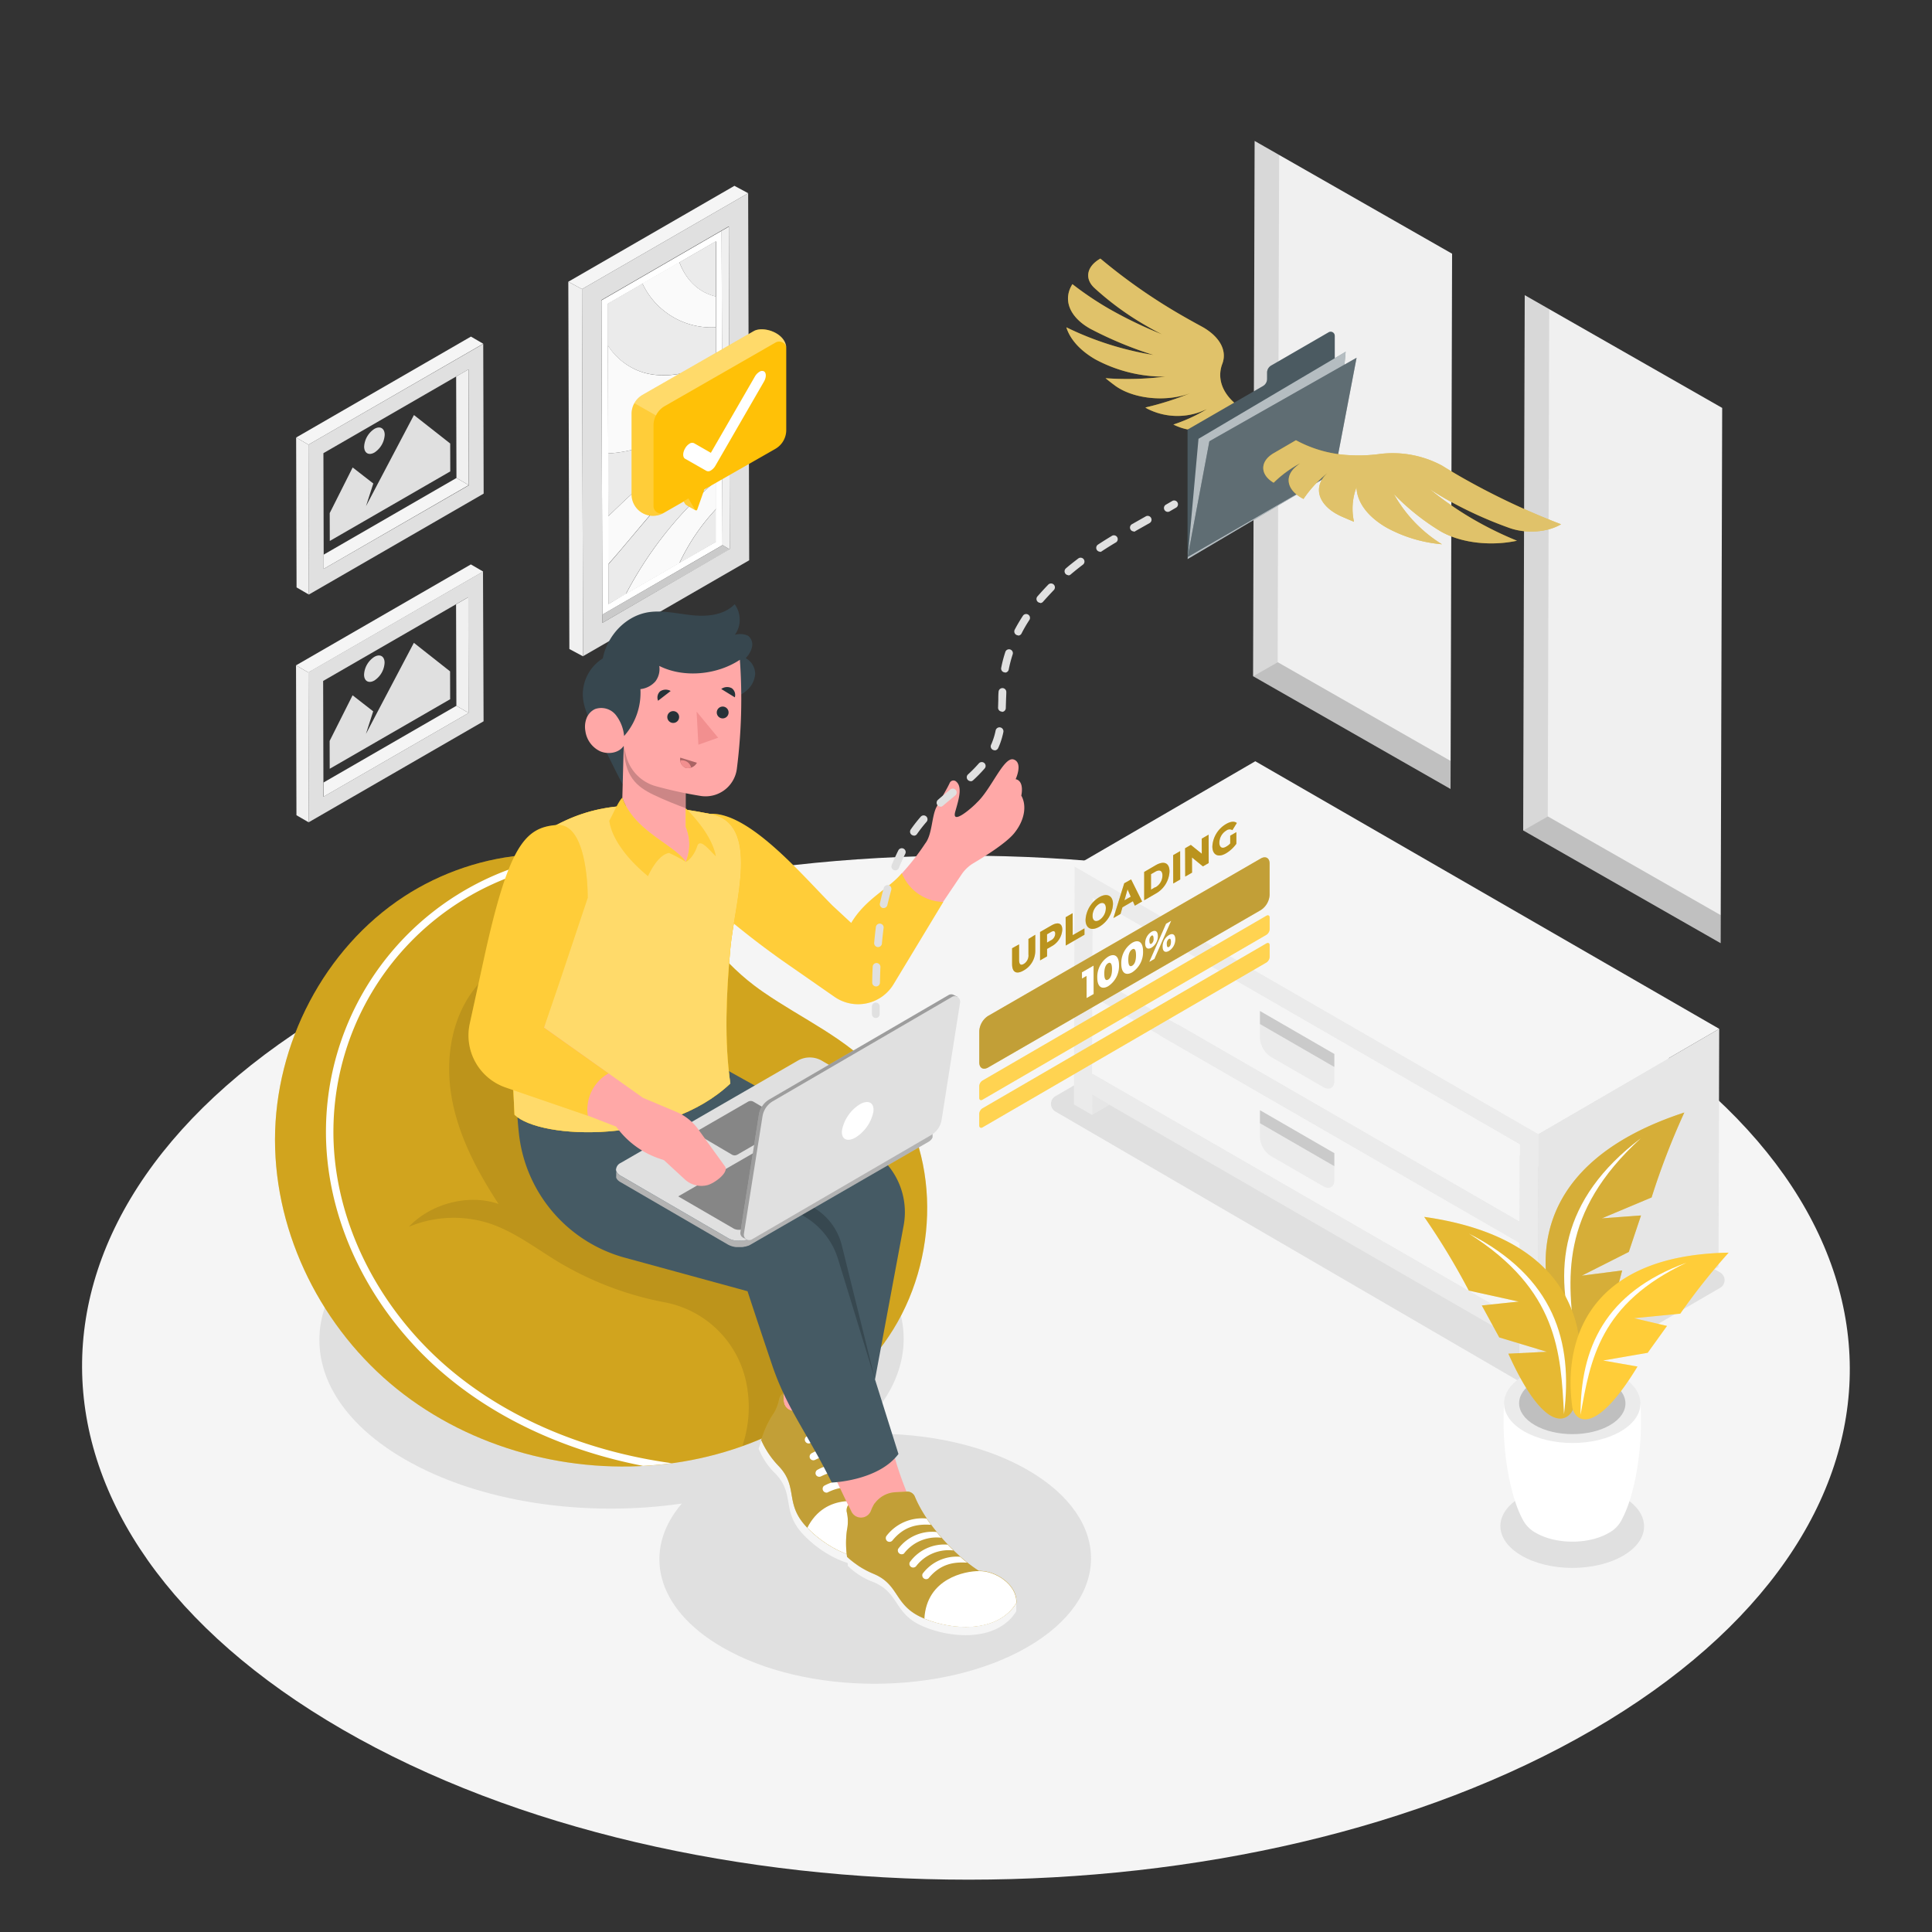<svg xmlns="http://www.w3.org/2000/svg" viewBox="0 0 500 500"><rect x="0" y="0" width="500" height="500" fill="#333333" stroke="none"/><g id="freepik--Floor--inject-6"><path d="M411.22,260.26c-89.62-51.75-234.46-51.75-323.5,0s-88.57,135.64,1,187.39,234.47,51.74,323.51,0S500.85,312,411.22,260.26Z" style="fill:#f5f5f5"></path></g><g id="freepik--Shadows--inject-6"><path d="M105,315.68c29.62-17.1,77.49-17.1,106.91,0,26,15.11,28.89,38.51,8.79,55.55,16.22-1,33,2.09,45.42,9.29,21.75,12.64,21.63,33.13-.25,45.76s-57.26,12.64-79,0c-17.3-10-20.75-25.07-10.42-37.16-24.93,3.61-52.37-.23-71.79-11.51C75.19,360.51,75.34,332.79,105,315.68Z" style="fill:#e0e0e0"></path><path d="M396.05,359.18l-122.88-71.5a2.29,2.29,0,0,1,0-4l45.68-26.55a2.3,2.3,0,0,1,2.3,0l124,72.17a2.29,2.29,0,0,1,0,4l-44.53,25.88A4.58,4.58,0,0,1,396.05,359.18Z" style="fill:#e0e0e0"></path><path d="M420,387.38c-7.29-4.2-19.06-4.2-26.3,0s-7.2,11,.09,15.23,19.06,4.21,26.29,0S427.29,391.59,420,387.38Z" style="fill:#e0e0e0"></path></g><g id="freepik--Pictures--inject-6"><polygon points="118.05 97.43 83.68 117.28 83.75 143.55 118.13 123.7 118.05 97.43" style="fill:none"></polygon><polygon points="118.05 97.43 118.13 123.7 121.31 125.55 121.23 95.6 118.05 97.43" style="fill:#f0f0f0"></polygon><polygon points="83.75 143.55 83.77 147.23 121.31 125.55 118.13 123.7 83.75 143.55" style="fill:#f5f5f5"></polygon><path d="M125.06,89,79.82,115.08l.11,38.79,45.24-26.12ZM83.77,147.23l0-3.68-.07-26.27,34.37-19.85,3.18-1.83.08,30Z" style="fill:#e0e0e0"></path><polygon points="125.06 88.96 121.88 87.11 76.64 113.23 79.82 115.08 125.06 88.96" style="fill:#f5f5f5"></polygon><polygon points="76.64 113.23 76.75 152.02 79.93 153.87 79.82 115.08 76.64 113.23" style="fill:#f0f0f0"></polygon><polygon points="118.03 156.39 83.66 176.24 83.73 202.51 118.11 182.66 118.03 156.39" style="fill:none"></polygon><polygon points="118.03 156.39 118.11 182.66 121.29 184.51 121.2 154.56 118.03 156.39" style="fill:#f0f0f0"></polygon><polygon points="83.73 202.51 83.74 206.19 121.29 184.51 118.11 182.66 83.73 202.51" style="fill:#f5f5f5"></polygon><path d="M125,147.92,79.8,174l.11,38.79,45.24-26.12Zm-41.3,58.27v-3.68l-.07-26.28L118,156.39l3.17-1.83.09,29.95Z" style="fill:#e0e0e0"></path><polygon points="125.04 147.92 121.86 146.07 76.61 172.19 79.8 174.04 125.04 147.92" style="fill:#f5f5f5"></polygon><polygon points="76.61 172.19 76.72 210.98 79.91 212.83 79.8 174.04 76.61 172.19" style="fill:#f0f0f0"></polygon><path d="M171.16,113.63h0c.41-.19.82-.4,1.23-.6h0C172,113.24,171.57,113.44,171.16,113.63Z" style="fill:none"></path><path d="M170.72,113.85h0l.46-.22h0Z" style="fill:none"></path><polygon points="185.19 62.44 175.79 67.87 166.23 73.39 175.79 67.87 185.19 62.44" style="fill:none"></polygon><polygon points="185.27 93.43 185.25 84.71 185.23 76.74 185.25 84.71 185.27 93.43" style="fill:none"></polygon><path d="M172.4,113l.26-.13-.26.13Z" style="fill:none"></path><polygon points="185.38 131.66 185.36 124.37 185.34 117.99 185.36 124.37 185.38 131.66" style="fill:none"></polygon><path d="M167.07,115.35c1.2-.43,2.42-.94,3.64-1.5h0C169.49,114.41,168.27,114.92,167.07,115.35Z" style="fill:none"></path><polygon points="157.27 89.36 157.35 117.37 157.4 133.6 157.35 117.37 157.27 89.36" style="fill:none"></polygon><path d="M185.36,124.37l0-6.38-.29.16-.53.32c-4.71,2.84-9.44,7.32-13.85,12.15-.73.8-1.45,1.61-2.16,2.42-3.71,4.26-7.34,8.76-11.08,13l0,10.31,4.5-2.59A98.94,98.94,0,0,1,185.36,124.37Z" style="fill:#ebebeb"></path><path d="M185.41,140.19l0-8.53a53.79,53.79,0,0,0-9.56,14.06Z" style="fill:#ebebeb"></path><path d="M175.82,145.72a53.79,53.79,0,0,1,9.56-14.06l0-7.29A98.94,98.94,0,0,0,162,153.73l13.86-8Z" style="fill:#fafafa"></path><path d="M170.72,113.85h0" style="fill:none;stroke:gray;stroke-linecap:round;stroke-linejoin:round;stroke-width:0px"></path><path d="M171.16,113.63h0" style="fill:none;stroke:gray;stroke-linecap:round;stroke-linejoin:round;stroke-width:0px"></path><path d="M166.42,115.58l.65-.23c1.2-.43,2.42-.94,3.65-1.5l.44-.22c.41-.19.83-.39,1.24-.6.71-.37,1.42-.74,2.14-1.15-.72.41-1.43.78-2.14,1.15l.26-.13c.62-.32,1.25-.66,1.88-1l.4-.23.33-.19a68.65,68.65,0,0,0,9.62-6.89l.42-.36,0-10.78c-6.84,3.5-13.57,4.59-19,2.9a16.7,16.7,0,0,1-9-7l.08,28A33.33,33.33,0,0,0,166.42,115.58Z" style="fill:#fafafa"></path><path d="M170.67,130.62c4.41-4.83,9.14-9.31,13.85-12.15l.53-.32.29-.16v-6.18A133.92,133.92,0,0,0,160.13,131c-.91.87-1.82,1.76-2.73,2.61l0,12.41c3.74-4.21,7.37-8.71,11.08-13C169.22,132.23,169.94,131.42,170.67,130.62Z" style="fill:#fafafa"></path><path d="M185.33,111.81l0-7.6-.42.36a68.65,68.65,0,0,1-9.62,6.89l-.33.19-.4.23c-.63.36-1.26.7-1.88,1l-.26.13a1.4,1.4,0,0,0-.17.09h0a1.4,1.4,0,0,1,.17-.09c-.41.2-.82.41-1.23.6l-.46.22c-1.22.56-2.44,1.07-3.64,1.5l.68-.25-.68.25-.65.23a33.33,33.33,0,0,1-9.07,1.79l.05,16.23c.91-.85,1.82-1.74,2.73-2.61A133.92,133.92,0,0,1,185.33,111.81Z" style="fill:#ebebeb"></path><path d="M185.25,84.71l0-8c-4.32-1-7.68-4.16-9.44-8.87l-9.56,5.52A19.74,19.74,0,0,0,185.25,84.71Z" style="fill:#fafafa"></path><path d="M166.27,96.33c5.43,1.69,12.16.6,19-2.9l0-8.72a19.74,19.74,0,0,1-19-11.32l-9,5.19,0,10.77A16.7,16.7,0,0,0,166.27,96.33Z" style="fill:#ebebeb"></path><path d="M186.76,59.73l-31.1,18,.23,81.35,31.1-18Zm-29.3,96.59,0-10.31,0-12.41-.05-16.23-.08-28,0-10.77,9-5.19,9.56-5.52,9.4-5.43,0,14.3,0,8,0,8.72,0,10.78,0,7.6V118l0,6.38,0,7.29,0,8.53-9.59,5.53h0l-13.86,8Z" style="fill:#fff"></path><path d="M172.21,113.13h0" style="fill:none;stroke:gray;stroke-linecap:round;stroke-linejoin:round;stroke-width:0px"></path><path d="M172.23,113.12a1.4,1.4,0,0,1,.17-.09" style="fill:none;stroke:gray;stroke-linecap:round;stroke-linejoin:round;stroke-width:0px"></path><path d="M174.54,111.88c-.72.41-1.43.78-2.14,1.15" style="fill:none;stroke:gray;stroke-linecap:round;stroke-linejoin:round;stroke-width:0px"></path><line x1="172.4" y1="113.03" x2="172.4" y2="113.03" style="fill:none;stroke:gray;stroke-linecap:round;stroke-linejoin:round;stroke-width:0px"></line><path d="M167.07,115.35l.68-.25" style="fill:none;stroke:gray;stroke-linecap:round;stroke-linejoin:round;stroke-width:0px"></path><path d="M185.23,76.74l0-14.3-9.4,5.43C177.55,72.58,180.91,75.73,185.23,76.74Z" style="fill:#ebebeb"></path><polygon points="186.99 141.08 155.89 159.04 155.89 161.2 188.85 142.17 186.99 141.08" style="fill:#cacaca"></polygon><polygon points="186.75 59.73 186.99 141.08 188.85 142.17 188.62 58.66 186.75 59.73" style="fill:#f0f0f0"></polygon><path d="M193.62,50l-43,24.82.27,95,43-24.82ZM155.89,161.2V159l-.23-81.35,31.1-18,1.86-1.07.23,83.51Z" style="fill:#e0e0e0"></path><polygon points="193.62 50 190.07 48.09 147.08 72.91 150.62 74.82 193.62 50" style="fill:#f5f5f5"></polygon><polygon points="147.08 72.91 147.35 167.96 150.89 169.86 150.62 74.82 147.08 72.91" style="fill:#f0f0f0"></polygon><polygon points="107.13 107.41 116.51 114.78 116.53 122 85.35 140 85.33 132.79 91.27 120.98 96.61 125.13 94.72 130.99 97.46 125.78 107.13 107.41" style="fill:#e0e0e0"></polygon><path d="M96.89,111c1.47-.85,2.66-.17,2.67,1.52a5.86,5.86,0,0,1-2.65,4.59c-1.47.84-2.66.16-2.67-1.52A5.85,5.85,0,0,1,96.89,111Z" style="fill:#e0e0e0"></path><polygon points="107.11 166.36 116.48 173.75 116.5 180.96 85.33 198.96 85.31 191.75 91.25 179.94 96.58 184.09 94.7 189.95 97.43 184.74 107.11 166.36" style="fill:#e0e0e0"></polygon><path d="M96.87,170c1.47-.85,2.66-.17,2.66,1.52a5.85,5.85,0,0,1-2.64,4.59c-1.47.84-2.67.16-2.67-1.52A5.82,5.82,0,0,1,96.87,170Z" style="fill:#e0e0e0"></path></g><g id="freepik--Furniture--inject-6"><polygon points="287.13 285.93 282.6 288.57 282.61 283.32 287.13 285.93" style="fill:#e6e6e6"></polygon><polygon points="282.72 257.95 282.72 257.89 282.72 257.89 282.72 257.89 282.72 257.95" style="fill:#787878"></polygon><rect x="337.99" y="225.97" height="127.6" style="fill:#cfcfcf"></rect><polygon points="282.79 232.44 393.32 296.19 393.32 296.19 282.79 232.44" style="fill:#cfcfcf"></polygon><path d="M287.13,285.93l106.09,61.2v5.24l4.72,2.73.17-61.63-120-69.25-.18,61.62,4.73,2.73v-5.25Zm106.14,30.25L282.74,252.42l.05-20,110.53,63.75h0Zm-.08,25.45L282.66,277.88l.06-19.93v-.06h0l110.53,63.76h0Z" style="fill:#ebebeb"></path><polygon points="282.67 277.88 282.72 257.95 282.72 257.89 393.25 321.65 393.25 321.65 393.19 341.63 282.67 277.88" style="fill:#f5f5f5"></polygon><polygon points="282.74 252.42 282.79 232.44 393.32 296.19 393.32 296.19 393.27 316.18 282.74 252.42" style="fill:#f5f5f5"></polygon><polygon points="398.1 293.47 444.93 266.26 444.75 327.89 397.93 355.1 398.1 293.47" style="fill:#e6e6e6"></polygon><polygon points="398.1 293.47 278.05 224.22 324.87 197.01 444.93 266.26 398.1 293.47" style="fill:#f5f5f5"></polygon><path d="M345.33,276.14v3.59c0,1.8-1.28,2.53-2.85,1.62l-13.59-7.84a6.23,6.23,0,0,1-2.82-4.9V265Z" style="fill:#ebebeb"></path><polygon points="345.33 272.77 345.32 276.14 326.07 265.02 326.08 261.65 345.33 272.77" style="fill:#e0e0e0"></polygon><g style="opacity:0.1"><polygon points="345.33 272.77 345.32 276.14 326.07 265.02 326.08 261.65 345.33 272.77"></polygon></g><path d="M345.33,301.81v3.58c0,1.81-1.28,2.53-2.85,1.63l-13.59-7.84a6.24,6.24,0,0,1-2.82-4.9v-3.59Z" style="fill:#ebebeb"></path><polygon points="345.33 298.44 345.32 301.81 326.07 290.69 326.08 287.32 345.33 298.44" style="fill:#e0e0e0"></polygon><g style="opacity:0.1"><polygon points="345.33 298.44 345.32 301.81 326.07 290.69 326.08 287.32 345.33 298.44"></polygon></g></g><g id="freepik--Plant--inject-6"><path d="M424.54,363.18l-17.64.52-17.63-.52c-.76,11.91,1.56,24.05,4.77,30h0a8.09,8.09,0,0,0,3.49,3.55c5.21,3,13.62,3,18.79,0a7.87,7.87,0,0,0,3.49-3.64C423,387.11,425.3,375,424.54,363.18Z" style="fill:#fff"></path><path d="M419.33,356c6.92,4,6.95,10.46.09,14.45s-18,4-24.95,0S387.53,360,394.39,356,412.42,352,419.33,356Z" style="fill:#ebebeb"></path><path d="M416.6,357.55c5.39,3.11,5.42,8.16.07,11.27s-14.07,3.11-19.46,0-5.42-8.16-.07-11.27S411.21,354.43,416.6,357.55Z" style="fill:#e0e0e0"></path><g style="opacity:0.15"><path d="M416.6,357.55c5.39,3.11,5.42,8.16.07,11.27s-14.07,3.11-19.46,0-5.42-8.16-.07-11.27S411.21,354.43,416.6,357.55Z"></path></g><path d="M435.9,287.92c-39.74,13-40.1,39.61-31.14,58.54,2.26,3.83,9.1,5.89,15.05-17.66l-10.44,1.34L421.53,324l3.16-9.44-10.14.75,12.88-5.41A190.84,190.84,0,0,1,435.9,287.92Z" style="fill:#FFC107"></path><path d="M435.9,287.92c-39.74,13-40.1,39.61-31.14,58.54,2.26,3.83,9.1,5.89,15.05-17.66l-10.44,1.34L421.53,324l3.16-9.44-10.14.75,12.88-5.41A190.84,190.84,0,0,1,435.9,287.92Z" style="opacity:0.2"></path><path d="M435.9,287.92c-39.74,13-40.1,39.61-31.14,58.54,2.26,3.83,9.1,5.89,15.05-17.66l-10.44,1.34L421.53,324l3.16-9.44-10.14.75,12.88-5.41A190.84,190.84,0,0,1,435.9,287.92Z" style="fill:#fff;opacity:0.2"></path><path d="M424.66,294.57c-21,15.91-22.85,34.15-16.93,53.19C405.63,331,403.37,314,424.66,294.57Z" style="fill:#fff"></path><path d="M368.58,314.93c39.18,5.52,43.93,30.22,38.73,49.35-1.46,3.94-7.49,7-16.95-13.95l9.95-.49L388,346.12l-4.51-8.27,9.57-1L380.12,334A180.63,180.63,0,0,0,368.58,314.93Z" style="fill:#FFC107"></path><path d="M368.58,314.93c39.18,5.52,43.93,30.22,38.73,49.35-1.46,3.94-7.49,7-16.95-13.95l9.95-.49L388,346.12l-4.51-8.27,9.57-1L380.12,334A180.63,180.63,0,0,0,368.58,314.93Z" style="fill:#fff;opacity:0.2"></path><path d="M368.58,314.93c39.18,5.52,43.93,30.22,38.73,49.35-1.46,3.94-7.49,7-16.95-13.95l9.95-.49L388,346.12l-4.51-8.27,9.57-1L380.12,334A180.63,180.63,0,0,0,368.58,314.93Z" style="opacity:0.1"></path><path d="M380.16,319.26c22.16,11.33,26.95,28,24.6,46.72C403.93,350,403.22,333.85,380.16,319.26Z" style="fill:#fff"></path><path d="M447.37,324.19c-35.93.59-43,22.32-40.43,40.14.88,3.72,6,7.15,16.84-10.67l-8.91-1.56,11.55-2,5-6.95-8.52-2,11.95-1.17A164.7,164.7,0,0,1,447.37,324.19Z" style="fill:#FFC107"></path><path d="M436.45,326.79c-21.24,7.74-27.43,22.23-27.4,39.36C411.59,351.85,414,337.37,436.45,326.79Z" style="fill:#fff"></path><path d="M447.37,324.19c-35.93.59-43,22.32-40.43,40.14.88,3.72,6,7.15,16.84-10.67l-8.91-1.56,11.55-2,5-6.95-8.52-2,11.95-1.17A164.7,164.7,0,0,1,447.37,324.19Z" style="fill:#fff;opacity:0.2"></path></g><g id="freepik--Window--inject-6"><polygon points="331.04 40.1 324.7 36.48 324.3 175 324.32 175.01 375.4 204.18 375.42 196.93 375.8 65.66 331.04 40.1" style="fill:#f0f0f0"></polygon><polygon points="330.66 171.37 331.04 40.1 324.7 36.48 324.3 175 324.32 175.01 330.68 171.38 330.66 171.37" style="opacity:0.1"></polygon><polygon points="375.42 196.93 330.68 171.38 324.32 175.01 375.4 204.18 375.42 196.93" style="opacity:0.2"></polygon><polygon points="400.94 80.01 394.6 76.39 394.2 214.91 394.22 214.92 445.3 244.09 445.32 236.84 445.7 105.57 400.94 80.01" style="fill:#f0f0f0"></polygon><polygon points="400.56 211.28 400.94 80.01 394.6 76.39 394.2 214.91 394.22 214.92 400.58 211.29 400.56 211.28" style="opacity:0.1"></polygon><polygon points="445.32 236.84 400.58 211.29 394.22 214.92 445.3 244.09 445.32 236.84" style="opacity:0.2"></polygon></g><g id="freepik--Character--inject-6"><path d="M197.56,256.76c10.1,7,21.48,11.87,29.92,21.28,15.75,17.56,16.12,45.82,3.75,65.91s-35.39,32.17-58.83,34.93c-24.59,2.9-50.39-3.9-69.68-19.42S71.16,319.7,71.17,294.94,83.86,245.53,104.6,232c18.92-12.34,46.1-15.86,65.08-1.74,9.6,7.14,16,17.67,25.57,24.83C196,255.67,196.78,256.22,197.56,256.76Z" style="fill:#FFC107"></path><path d="M197.56,256.76c10.1,7,21.48,11.87,29.92,21.28,15.75,17.56,16.12,45.82,3.75,65.91s-35.39,32.17-58.83,34.93c-24.59,2.9-50.39-3.9-69.68-19.42S71.16,319.7,71.17,294.94,83.86,245.53,104.6,232c18.92-12.34,46.1-15.86,65.08-1.74,9.6,7.14,16,17.67,25.57,24.83C196,255.67,196.78,256.22,197.56,256.76Z" style="opacity:0.2"></path><path d="M197.56,256.76c10.1,7,21.48,11.87,29.92,21.28,15.75,17.56,16.12,45.82,3.75,65.91s-35.39,32.17-58.83,34.93c-24.59,2.9-50.39-3.9-69.68-19.42S71.16,319.7,71.17,294.94,83.86,245.53,104.6,232c18.92-12.34,46.1-15.86,65.08-1.74,9.6,7.14,16,17.67,25.57,24.83C196,255.67,196.78,256.22,197.56,256.76Z" style="fill:#fff;opacity:0.1"></path><path d="M84.37,291.55A72.27,72.27,0,0,1,146,221.39a52.81,52.81,0,0,1,7,1.17,70.45,70.45,0,0,0-66.7,69c-.46,23,10.81,46.53,30.14,62.83,15.15,12.77,35.28,21.24,57.4,24.28l-1.42.19q-3,.35-6,.51c-19.66-3.82-37.45-11.92-51.22-23.53C95.43,339.2,83.91,315.15,84.37,291.55Z" style="fill:#fff"></path><path d="M193.45,359.68c0-.17,0-.33-.07-.5A26.58,26.58,0,0,0,171.83,337a84.22,84.22,0,0,1-27.59-10.57c-6-3.65-11.73-8.12-18.5-10.1a30.17,30.17,0,0,0-19.93,1.16c5.68-6,15.43-8.6,23.22-5.9-5.39-8.25-10.14-17.14-12-26.82s-.54-20.31,5.3-28.25a28.43,28.43,0,0,1,43.88-2.35c5.78,6.33,9,15.23,12.83,22.91,2.73,5.52,5.55,11.16,10,15.37,6.78,6.34,16.53,8.63,23.57,14.7,8,6.88,11.41,17.88,11.45,28.42a83.91,83.91,0,0,1-3.09,21,80,80,0,0,1-28.84,17.63A31.18,31.18,0,0,0,193.45,359.68Z" style="opacity:0.1"></path><path d="M219.2,352c-1,4.1-1.23,11.5-1.23,11.5l-2.73-1a7,7,0,0,0-7.58,1.73l-.13.14a2.76,2.76,0,0,1-3.8.17h0a2.74,2.74,0,0,1-.93-2l-.37-11.61Z" style="fill:#ffa8a7"></path><path d="M208.67,395.13c5.66,6.05,16.08,11.35,23.65,6.18l-.85,1.93c-7.57,5.16-18-.13-23.65-6.18s-2-10.25-7.08-15.62a18.63,18.63,0,0,1-4.41-6.55c.23-.57.45-1.33.71-2.19a23.34,23.34,0,0,0,4.55,6.81C206.68,384.88,203,389.07,208.67,395.13Z" style="fill:#f5f5f5"></path><path d="M199.83,366.37a10.91,10.91,0,0,0,1.78-4.13,2.41,2.41,0,0,1,1.12-1.68l.07,1.95a2.74,2.74,0,0,0,.93,2,2.76,2.76,0,0,0,3.8-.17l.13-.14a7,7,0,0,1,7.58-1.73L218,363.5a2.12,2.12,0,0,1,1.38,2c-.18,7.93,3.53,18.48,7.42,24.27,4,1.66,7.45,7.11,5.69,11.1l-.18.4c-7.57,5.17-18-.13-23.65-6.18s-2-10.25-7.08-15.62A23.34,23.34,0,0,1,197,372.7,25.18,25.18,0,0,1,199.83,366.37Z" style="fill:#FFC107"></path><path d="M199.83,366.37a10.91,10.91,0,0,0,1.78-4.13,2.41,2.41,0,0,1,1.12-1.68l.07,1.95a2.74,2.74,0,0,0,.93,2,2.76,2.76,0,0,0,3.8-.17l.13-.14a7,7,0,0,1,7.58-1.73L218,363.5a2.12,2.12,0,0,1,1.38,2c-.18,7.93,3.53,18.48,7.42,24.27,4,1.66,7.45,7.11,5.69,11.1l-.18.4c-7.57,5.17-18-.13-23.65-6.18s-2-10.25-7.08-15.62A23.34,23.34,0,0,1,197,372.7,25.18,25.18,0,0,1,199.83,366.37Z" style="opacity:0.3"></path><path d="M199.83,366.37a10.91,10.91,0,0,0,1.78-4.13,2.41,2.41,0,0,1,1.12-1.68l.07,1.95a2.74,2.74,0,0,0,.93,2,2.76,2.76,0,0,0,3.8-.17l.13-.14a7,7,0,0,1,7.58-1.73L218,363.5a2.12,2.12,0,0,1,1.38,2c-.18,7.93,3.53,18.48,7.42,24.27,4,1.66,7.45,7.11,5.69,11.1l-.18.4c-7.57,5.17-18-.13-23.65-6.18s-2-10.25-7.08-15.62A23.34,23.34,0,0,1,197,372.7,25.18,25.18,0,0,1,199.83,366.37Z" style="fill:#fff;opacity:0.2"></path><path d="M210.91,377.83a1,1,0,0,1-1.29-.43,1,1,0,0,1,.4-1.28,11,11,0,0,1,10.87,0c.17.63.35,1.25.54,1.87C218.22,376.37,215,375.78,210.91,377.83Z" style="fill:#fff"></path><path d="M209.51,373.54a1,1,0,0,1-.89-1.72,11.64,11.64,0,0,1,11.32.09q.17,1,.39,1.95C217,372.12,213.7,371.42,209.51,373.54Z" style="fill:#fff"></path><path d="M212.44,382.1a1,1,0,0,1-1.29-.43,1,1,0,0,1,.4-1.28,11,11,0,0,1,10.64-.11q.36,1,.75,2C219.74,380.64,216.49,380.05,212.44,382.1Z" style="fill:#fff"></path><path d="M226.81,389.81c4,1.66,7.45,7.11,5.69,11.1l-.18.4c-7.46,5.09-17.67,0-23.39-5.92C213.7,386.05,223.66,388.38,226.81,389.81Z" style="fill:#fff"></path><path d="M214.11,386.27a1,1,0,0,1-.89-1.71,11,11,0,0,1,10.66-.1c.34.74.69,1.45,1,2.13C221.62,384.85,218.3,384.16,214.11,386.27Z" style="fill:#fff"></path><path d="M231.1,375.06c.71,4.17,3.51,11,3.51,11l-2.91.16a7.05,7.05,0,0,0-6.24,4.64l-.07.18a2.75,2.75,0,0,1-3.39,1.69h0a2.75,2.75,0,0,1-1.66-1.44l-5-10.47Z" style="fill:#ffa8a7"></path><path d="M238.88,418.79c7.62,3.25,19.29,3.89,24.13-3.89V417c-4.84,7.79-16.51,7.15-24.13,3.9s-6-8.58-12.79-11.44a18.62,18.62,0,0,1-6.67-4.21c0-.62-.13-1.39-.23-2.29a23.19,23.19,0,0,0,6.9,4.4C232.92,410.21,231.25,415.53,238.88,418.79Z" style="fill:#f5f5f5"></path><path d="M219.19,396a10.94,10.94,0,0,0,0-4.49,2.38,2.38,0,0,1,.34-2l.85,1.75a2.74,2.74,0,0,0,5-.25l.07-.18a7.05,7.05,0,0,1,6.24-4.64l3-.16a2.12,2.12,0,0,1,2.08,1.31c3,7.33,10.69,15.48,16.59,19.21,4.32-.1,9.68,3.5,9.68,7.86v.44c-4.84,7.78-16.51,7.14-24.13,3.89s-6-8.58-12.79-11.43a23.19,23.19,0,0,1-6.9-4.4A24.4,24.4,0,0,1,219.19,396Z" style="fill:#FFC107"></path><path d="M219.19,396a10.94,10.94,0,0,0,0-4.49,2.38,2.38,0,0,1,.34-2l.85,1.75a2.74,2.74,0,0,0,5-.25l.07-.18a7.05,7.05,0,0,1,6.24-4.64l3-.16a2.12,2.12,0,0,1,2.08,1.31c3,7.33,10.69,15.48,16.59,19.21,4.32-.1,9.68,3.5,9.68,7.86v.44c-4.84,7.78-16.51,7.14-24.13,3.89s-6-8.58-12.79-11.43a23.19,23.19,0,0,1-6.9-4.4A24.4,24.4,0,0,1,219.19,396Z" style="opacity:0.3"></path><path d="M219.19,396a10.94,10.94,0,0,0,0-4.49,2.38,2.38,0,0,1,.34-2l.85,1.75a2.74,2.74,0,0,0,5-.25l.07-.18a7.05,7.05,0,0,1,6.24-4.64l3-.16a2.12,2.12,0,0,1,2.08,1.31c3,7.33,10.69,15.48,16.59,19.21,4.32-.1,9.68,3.5,9.68,7.86v.44c-4.84,7.78-16.51,7.14-24.13,3.89s-6-8.58-12.79-11.43a23.19,23.19,0,0,1-6.9-4.4A24.4,24.4,0,0,1,219.19,396Z" style="fill:#fff;opacity:0.2"></path><path d="M233.94,402.06a1,1,0,0,1-1.5-1.21,11,11,0,0,1,9.95-4.37c.41.5.82,1,1.25,1.49A10.65,10.65,0,0,0,233.94,402.06Z" style="fill:#fff"></path><path d="M230.94,398.7a1,1,0,0,1-1.35.12,1,1,0,0,1-.16-1.34A11.62,11.62,0,0,1,239.82,393q.54.83,1.14,1.62C237.24,394.36,233.91,395.07,230.94,398.7Z" style="fill:#fff"></path><path d="M237.07,405.35a1,1,0,0,1-1.35.12.94.94,0,0,1-.16-1.33,11,11,0,0,1,9.69-4.39c.49.52,1,1,1.49,1.51A10.62,10.62,0,0,0,237.07,405.35Z" style="fill:#fff"></path><path d="M253.33,406.6c4.32-.1,9.68,3.5,9.68,7.86v.44c-4.77,7.67-16.16,7.16-23.78,4C239.81,408.45,249.87,406.57,253.33,406.6Z" style="fill:#fff"></path><path d="M240.28,408.49a1,1,0,0,1-1.51-1.21,11,11,0,0,1,9.72-4.39c.61.54,1.21,1.05,1.82,1.53C246.58,404.16,243.26,404.87,240.28,408.49Z" style="fill:#fff"></path><path d="M186.32,275.92l38.15,21.25a18.92,18.92,0,0,1,9.39,20L226.45,357l6.07,19.29c-5.24,7-17.26,7.39-17.26,7.39-6.71-13.46-11.64-19.18-15.45-30.45s-6.35-19.06-6.35-19.06l-31.68-8.66a37.52,37.52,0,0,1-27.46-31.94c-.54-4.79-.56-8.06-.56-8.06Z" style="fill:#455a64"></path><path d="M186,286.64a18.06,18.06,0,0,1-4.27,11.62l26.92,16.86a19.31,19.31,0,0,1,8.24,10.74L226.45,357l-8.59-34.7a15.73,15.73,0,0,0-7-9.6L186,297.35C188.54,291,186,286.64,186,286.64Z" style="opacity:0.2"></path><path d="M214.81,234.68l5.34,5.18c5.48-7,12.84-11.73,19.28-21.55,1.86-2.35,1.66-7,2.92-9.42,1-1.88,2.72-4.69,3.44-6.27a1.05,1.05,0,0,1,1.53-.46c1.84,1.33.87,4.51-.09,7.85-1.13,3.92,4.78-1.39,5.57-2.29,3.75-3.48,7-12,9.52-11.17s.53,5.1.53,5.1c2.35.5,1.46,4.25,1.46,4.25,1.4,2.45,1,6.24-1.85,9.75-2.08,2.56-7.69,6.06-10.6,7.78a9.58,9.58,0,0,0-3,2.87L230.5,253.53a11.12,11.12,0,0,1-15.88,2.7l-10-7.45Z" style="fill:#ffa8a7"></path><path d="M233.4,226c-3.37,4-9.32,6.51-13.11,12.86l-4.81-4.46c-7.76-7.76-21.54-24.24-31.69-23.79v23.19a220.66,220.66,0,0,0,20.88,16.32L216,258a10.71,10.71,0,0,0,15.24-3.27l12.87-21.3A11.83,11.83,0,0,1,233.4,226Z" style="fill:#FFC107"></path><path d="M233.4,226c-3.37,4-9.32,6.51-13.11,12.86l-4.81-4.46c-7.76-7.76-21.54-24.24-31.69-23.79v23.19a220.66,220.66,0,0,0,20.88,16.32L216,258a10.71,10.71,0,0,0,15.24-3.27l12.87-21.3A11.83,11.83,0,0,1,233.4,226Z" style="fill:#fff;opacity:0.2"></path><path d="M133.15,288.5c6.76,6.5,39.27,7.7,55.86-8.09-1.59-11.15-1.06-23.09,0-34.9s8-32.47-5.22-34.87c-17.6-3.44-29.1-3.17-40.87,3.46C130.36,235,132.08,266.34,133.15,288.5Z" style="fill:#FFC107"></path><path d="M133.15,288.5c6.76,6.5,39.27,7.7,55.86-8.09-1.59-11.15-1.06-23.09,0-34.9s8-32.47-5.22-34.87c-17.6-3.44-29.1-3.17-40.87,3.46C130.36,235,132.08,266.34,133.15,288.5Z" style="fill:#FFC107"></path><path d="M133.15,288.5c6.76,6.5,39.27,7.7,55.86-8.09-1.59-11.15-1.06-23.09,0-34.9s8-32.47-5.22-34.87c-17.6-3.44-29.1-3.17-40.87,3.46C130.36,235,132.08,266.34,133.15,288.5Z" style="fill:#fff;opacity:0.4"></path><path d="M159.39,302.52a1.48,1.48,0,0,0,.05.51,0,0,0,0,1,0,0,1.2,1.2,0,0,0,.2.39l0,.05a2,2,0,0,0,.35.38l0,0a2.58,2.58,0,0,0,.51.37l27.92,16.23a5.23,5.23,0,0,0,.8.35l.31.09.41.1a3.86,3.86,0,0,0,.49.09h.12a5.32,5.32,0,0,0,.69,0h.1a5.07,5.07,0,0,0,.68,0h.1a4.64,4.64,0,0,0,.65-.11l.12,0a5.18,5.18,0,0,0,.56-.17l.1,0a5.07,5.07,0,0,0,.62-.29l46.06-26.6a3.78,3.78,0,0,0,.53-.37,1.79,1.79,0,0,1,.13-.14,2.91,2.91,0,0,0,.24-.27c0-.06.06-.12.09-.17a1.66,1.66,0,0,0,.13-.27,1.06,1.06,0,0,0,0-.19,2.17,2.17,0,0,0,0-.25v1.63a2.34,2.34,0,0,1,0,.26,1.29,1.29,0,0,1,0,.19,1.58,1.58,0,0,1-.13.26.91.91,0,0,1-.09.17,2,2,0,0,1-.24.27,1.79,1.79,0,0,1-.13.14,3.1,3.1,0,0,1-.53.37l-46.06,26.6a3.92,3.92,0,0,1-.62.29l-.1,0a5.22,5.22,0,0,1-.56.18l-.12,0c-.21.05-.43.09-.65.12h-.1l-.68,0h-.1l-.69,0-.12,0-.49-.08-.41-.1-.31-.1a5.23,5.23,0,0,1-.8-.35L160.55,305.9a2.55,2.55,0,0,1-.51-.36l0,0a2,2,0,0,1-.35-.38l0,0a1.45,1.45,0,0,1-.2-.39s0,0,0,0a1.54,1.54,0,0,1,0-.37h0v-1.77Z" style="fill:#e0e0e0"></path><path d="M159.39,302.52a1.48,1.48,0,0,0,.05.51,0,0,0,0,1,0,0,1.2,1.2,0,0,0,.2.39l0,.05a2,2,0,0,0,.35.38l0,0a2.58,2.58,0,0,0,.51.37l27.92,16.23a5.23,5.23,0,0,0,.8.35l.31.09.41.1a3.86,3.86,0,0,0,.49.09h.12a5.32,5.32,0,0,0,.69,0h.1a5.07,5.07,0,0,0,.68,0h.1a4.64,4.64,0,0,0,.65-.11l.12,0a5.18,5.18,0,0,0,.56-.17l.1,0a5.07,5.07,0,0,0,.62-.29l46.06-26.6a3.78,3.78,0,0,0,.53-.37,1.79,1.79,0,0,1,.13-.14,2.91,2.91,0,0,0,.24-.27c0-.06.06-.12.09-.17a1.66,1.66,0,0,0,.13-.27,1.06,1.06,0,0,0,0-.19,2.17,2.17,0,0,0,0-.25v1.63a2.34,2.34,0,0,1,0,.26,1.29,1.29,0,0,1,0,.19,1.58,1.58,0,0,1-.13.26.91.91,0,0,1-.09.17,2,2,0,0,1-.24.27,1.79,1.79,0,0,1-.13.14,3.1,3.1,0,0,1-.53.37l-46.06,26.6a3.92,3.92,0,0,1-.62.29l-.1,0a5.22,5.22,0,0,1-.56.18l-.12,0c-.21.05-.43.09-.65.12h-.1l-.68,0h-.1l-.69,0-.12,0-.49-.08-.41-.1-.31-.1a5.23,5.23,0,0,1-.8-.35L160.55,305.9a2.55,2.55,0,0,1-.51-.36l0,0a2,2,0,0,1-.35-.38l0,0a1.45,1.45,0,0,1-.2-.39s0,0,0,0a1.54,1.54,0,0,1,0-.37h0v-1.77Z" style="opacity:0.2"></path><path d="M241.4,292.68a1.66,1.66,0,0,1-.13.27c0,.05-.05.11-.09.17a2.91,2.91,0,0,1-.24.27,1.79,1.79,0,0,0-.13.14,3.78,3.78,0,0,1-.53.37l-46.06,26.6a5.07,5.07,0,0,1-.62.29l-.1,0a5.18,5.18,0,0,1-.56.17l-.12,0a4.64,4.64,0,0,1-.65.11h-.1a5.07,5.07,0,0,1-.68,0h-.1a5.32,5.32,0,0,1-.69,0h-.12A3.86,3.86,0,0,1,190,321l-.41-.1-.31-.09a5.23,5.23,0,0,1-.8-.35l-27.92-16.23a2.58,2.58,0,0,1-.51-.37l0,0a2,2,0,0,1-.35-.38l0-.05a1.2,1.2,0,0,1-.2-.39,0,0,0,0,0,0,0,1.48,1.48,0,0,1-.05-.51,2.06,2.06,0,0,1,1.19-1.57l46.06-26.6a6.29,6.29,0,0,1,5.73,0l27.92,16.23a2,2,0,0,1,1.19,1.66,2.17,2.17,0,0,1,0,.25A1.06,1.06,0,0,1,241.4,292.68Z" style="fill:#e0e0e0"></path><path d="M237.57,292.23l-44.75,25.84-.18.09-.1,0a2.37,2.37,0,0,1-.35.1l-.24,0-.17,0-.44,0h0l-.46,0-.29-.05-.36-.1a1.2,1.2,0,0,1-.31-.13l-14.4-8.36L221.71,283Z" style="fill:#e0e0e0"></path><path d="M191.29,318.38h0Z" style="fill:#263238"></path><path d="M195,285.13l8.42,4.95a.85.85,0,0,1,0,1.47l-12.59,7.27a1.39,1.39,0,0,1-1.41,0L181,293.86a.85.85,0,0,1,0-1.47l12.58-7.27A1.39,1.39,0,0,1,195,285.13Z" style="fill:#e0e0e0"></path><path d="M237.57,292.23l-44.75,25.84-.18.09-.1,0a2.37,2.37,0,0,1-.35.1l-.24,0-.17,0-.44,0h0l-.46,0-.29-.05-.36-.1a1.2,1.2,0,0,1-.31-.13l-14.4-8.36L221.71,283Z" style="opacity:0.4"></path><path d="M195,285.13l8.42,4.95a.85.85,0,0,1,0,1.47l-12.59,7.27a1.39,1.39,0,0,1-1.41,0L181,293.86a.85.85,0,0,1,0-1.47l12.58-7.27A1.39,1.39,0,0,1,195,285.13Z" style="opacity:0.4"></path><path d="M191.62,318.84l4.77-30.32a5.58,5.58,0,0,1,2.72-4l46.38-27a1.38,1.38,0,0,1,1.23-.08h0l1.1.55-.37.14a1.49,1.49,0,0,1,.12.82l-4.77,30.32a5.56,5.56,0,0,1-2.72,4l-46.38,27a1.25,1.25,0,0,1-.3.12l0,.45-1.07-.53h0A1.38,1.38,0,0,1,191.62,318.84Z" style="fill:#e0e0e0"></path><path d="M191.62,318.84l4.77-30.32a5.58,5.58,0,0,1,2.72-4l46.38-27a1.38,1.38,0,0,1,1.23-.08h0l1.1.55-.37.14a1.49,1.49,0,0,1,.12.82l-4.77,30.32a5.56,5.56,0,0,1-2.72,4l-46.38,27a1.25,1.25,0,0,1-.3.12l0,.45-1.07-.53h0A1.38,1.38,0,0,1,191.62,318.84Z" style="opacity:0.3"></path><path d="M200,285l46.38-27a1.4,1.4,0,0,1,2.09,1.42l-4.77,30.33a5.62,5.62,0,0,1-2.71,4l-46.39,27a1.4,1.4,0,0,1-2.08-1.43L197.32,289A5.59,5.59,0,0,1,200,285Z" style="fill:#e0e0e0"></path><path d="M222.52,285.8a10.22,10.22,0,0,0-4.6,6.63c-.31,2.37,1.26,3.24,3.5,1.95a10.27,10.27,0,0,0,4.61-6.63C226.33,285.38,224.76,284.51,222.52,285.8Z" style="fill:#fff"></path><path d="M145,251.58l-4.19,14.36,25.59,18.18,8.61,3.62a13.53,13.53,0,0,1,5.7,4.53l7,9.71c.79,1.63-2.87,4.28-4.63,4.73h0a6.29,6.29,0,0,1-5.81-1.45l-5.42-5-1.5-.52a22.78,22.78,0,0,1-10.88-8.17h0l-30-11.65a11.46,11.46,0,0,1-6.93-13.68l5-18.51Z" style="fill:#ffa8a7"></path><path d="M157.47,277.79l-16.69-11.85,3.9-11.41,7.42-22.18s.24-19.44-8-18.84-12.44,5.38-18.77,34.21l-3.76,17.21a14.26,14.26,0,0,0,9.31,16.52l21.24,7.29A10.72,10.72,0,0,1,157.47,277.79Z" style="fill:#FFC107"></path><path d="M157.47,277.79l-16.69-11.85,3.9-11.41,7.42-22.18s.24-19.44-8-18.84-12.44,5.38-18.77,34.21l-3.76,17.21a14.26,14.26,0,0,0,9.31,16.52l21.24,7.29A10.72,10.72,0,0,1,157.47,277.79Z" style="fill:#fff;opacity:0.2"></path><path d="M161.15,203c-2.44-4.53-4.56-9.23-7-13.76-1.59-2.95-3.23-6-3.32-9.38a11,11,0,0,1,5.17-9.46c1.19-6,6.05-11.18,12.1-12,3.78-.49,7.57.5,11.37.85s8-.13,10.66-2.88a6.69,6.69,0,0,1,1.3,4,6.47,6.47,0,0,1-1.25,3.92,4.85,4.85,0,0,1,3.43.25,2.88,2.88,0,0,1,1,2.95,6,6,0,0,1-1.63,2.84,4.67,4.67,0,0,1,2.46,4.15,6.31,6.31,0,0,1-2.28,4.29c-2.43,2.08-5.82,2.49-9,2.81L168,183.21Z" style="fill:#37474f"></path><path d="M177.47,223.07h0a11.72,11.72,0,0,0,0-9.09V201.82L161.42,193l-.36,13.49C164,215,174.37,218.56,177.47,223.07Z" style="fill:#ffa8a7"></path><path d="M169.21,205.73c2.68,1.29,6,2.6,8.26,3.44v-7.35L161.42,193C161.55,201,164.76,203.58,169.21,205.73Z" style="opacity:0.2"></path><path d="M157.7,212.41c.45,3.71,3.53,9,10,14.33,0,0,2.4-5.57,5.47-6a38.29,38.29,0,0,1,4.31,2.29c-3.1-4.51-13.49-8-16.41-16.61C160,207.5,159,210,157.7,212.41Z" style="fill:#FFC107"></path><path d="M177.47,223.07a11.72,11.72,0,0,0,0-9.09v-4.81c2.93,3,6.83,7.55,7.79,12.41-1.56-1.41-3.87-4.59-4.75-2.82C179.43,222.18,177.47,223.07,177.47,223.07Z" style="fill:#FFC107"></path><path d="M157.7,212.41c.45,3.71,3.53,9,10,14.33,0,0,2.4-5.57,5.47-6a38.29,38.29,0,0,1,4.31,2.29c-3.1-4.51-13.49-8-16.41-16.61C160,207.5,159,210,157.7,212.41Z" style="fill:#fff;opacity:0.2"></path><path d="M177.47,223.07a11.72,11.72,0,0,0,0-9.09v-4.81c2.93,3,6.83,7.55,7.79,12.41-1.56-1.41-3.87-4.59-4.75-2.82C179.43,222.18,177.47,223.07,177.47,223.07Z" style="fill:#fff;opacity:0.2"></path><path d="M191.48,170.75a142.55,142.55,0,0,1-.77,28.1A8.16,8.16,0,0,1,181.4,206a107.81,107.81,0,0,1-11.62-2.52,10.94,10.94,0,0,1-7.77-8l-.59-2.46c-1.25,1.88-4,2.29-6.07,1.42a6.78,6.78,0,0,1-3.85-5.23,6.23,6.23,0,0,1,.29-3.31,4.32,4.32,0,0,1,2.22-2.4,4.84,4.84,0,0,1,5.35,1.52,10.43,10.43,0,0,1,2.16,5.46,16.86,16.86,0,0,0,4.22-12.14,6,6,0,0,0,3.88-2,5.31,5.31,0,0,0,1-4C176.94,175.53,185.59,174.67,191.48,170.75Z" style="fill:#ffa8a7"></path><polygon points="180.28 184.17 185.85 190.92 180.74 192.73 180.28 184.17" style="fill:#f28f8f"></polygon><path d="M176.06,196.08l4.3,1.32a2.64,2.64,0,0,1-2.9,1.33A2.38,2.38,0,0,1,176.06,196.08Z" style="fill:#f28f8f"></path><path d="M176.06,196.08l4.3,1.32a2.64,2.64,0,0,1-2.9,1.33A2.38,2.38,0,0,1,176.06,196.08Z" style="opacity:0.3"></path><path d="M178.87,198.65a2.36,2.36,0,0,1-1.41.08,2.14,2.14,0,0,1-1.39-1.94,2.54,2.54,0,0,1,1.66.31A2.5,2.5,0,0,1,178.87,198.65Z" style="fill:#f28f8f"></path><path d="M172.7,185.65a1.53,1.53,0,1,0,1.44-1.61A1.52,1.52,0,0,0,172.7,185.65Z" style="fill:#263238"></path><path d="M185.5,184.47a1.53,1.53,0,1,0,1.45-1.61A1.54,1.54,0,0,0,185.5,184.47Z" style="fill:#263238"></path><path d="M186.66,178.31l3.51,2.16a2.15,2.15,0,0,0-.79-2.36A2.56,2.56,0,0,0,186.66,178.31Z" style="fill:#263238"></path><path d="M173.57,178.83l-3.26,2.52a2.17,2.17,0,0,1,.53-2.43A2.58,2.58,0,0,1,173.57,178.83Z" style="fill:#263238"></path></g><g id="freepik--Progress--inject-6"><path d="M326.28,222.19c1.26-.73,2.29-.15,2.29,1.3l0,8.09a5,5,0,0,1-2.27,3.94l-70.57,40.74c-1.26.73-2.29.15-2.29-1.3l0-8.09a5,5,0,0,1,2.27-3.94Z" style="fill:#FFC107"></path><g style="opacity:0.3"><path d="M326.28,222.19c1.26-.73,2.29-.15,2.29,1.3l0,8.09a5,5,0,0,1-2.27,3.94l-70.57,40.74c-1.26.73-2.29.15-2.29-1.3l0-8.09a5,5,0,0,1,2.27-3.94Z"></path></g><g style="opacity:0.2"><path d="M326.28,222.19c1.26-.73,2.29-.15,2.29,1.3l0,8.09a5,5,0,0,1-2.27,3.94l-70.57,40.74c-1.26.73-2.29.15-2.29-1.3l0-8.09a5,5,0,0,1,2.27-3.94Z" style="fill:#fff"></path></g><path d="M327.74,237c.47-.27.84-.05.84.48v3a1.84,1.84,0,0,1-.83,1.44l-73.48,42.67c-.46.27-.84.06-.84-.48v-3a1.83,1.83,0,0,1,.83-1.45Z" style="fill:#FFC107"></path><g style="opacity:0.3"><path d="M327.74,237c.47-.27.84-.05.84.48v3a1.84,1.84,0,0,1-.83,1.44l-73.48,42.67c-.46.27-.84.06-.84-.48v-3a1.83,1.83,0,0,1,.83-1.45Z" style="fill:#fff"></path></g><path d="M327.74,244.16c.47-.27.84-.06.84.48v3a1.86,1.86,0,0,1-.83,1.45l-73.48,42.67c-.46.27-.84,0-.84-.48v-3a1.82,1.82,0,0,1,.83-1.44Z" style="fill:#FFC107"></path><g style="opacity:0.3"><path d="M327.74,244.16c.47-.27.84-.06.84.48v3a1.86,1.86,0,0,1-.83,1.45l-73.48,42.67c-.46.27-.84,0-.84-.48v-3a1.82,1.82,0,0,1,.83-1.44Z" style="fill:#fff"></path></g><path d="M267.93,241.91V246a5.84,5.84,0,0,1-3,5.15c-1.89,1.09-3,.5-3-1.68v-4.07l1.81-1v4c0,1.26.46,1.5,1.22,1.06a2.57,2.57,0,0,0,1.2-2.46v-4Z" style="fill:#FFC107"></path><path d="M272.08,239.52c1.74-1,2.83-.6,2.84,1.07a5.26,5.26,0,0,1-2.83,4.35l-1.11.64v1.92l-1.81,1.05,0-7.35Zm-.1,3.84a2,2,0,0,0,1.11-1.71c0-.69-.37-.87-1.12-.43l-1,.58v2.14l1-.58" style="fill:#FFC107"></path><polygon points="277.6 236.33 277.61 242.02 280.66 240.26 280.66 241.91 275.81 244.71 275.79 237.37 277.6 236.33" style="fill:#FFC107"></polygon><path d="M284.48,232.2c2-1.18,3.56-.43,3.56,1.77a7.28,7.28,0,0,1-3.53,5.87c-2.05,1.18-3.56.43-3.57-1.77A7.29,7.29,0,0,1,284.48,232.2Zm0,5.92a3.7,3.7,0,0,0,1.71-3.09c0-1.27-.76-1.66-1.72-1.1a3.72,3.72,0,0,0-1.72,3.09c0,1.26.76,1.66,1.73,1.1" style="fill:#FFC107"></path><path d="M292.73,227.59l2.85,5.71-1.89,1.09-.5-1.15-2.7,1.57-.5,1.72-1.84,1.06,2.8-9ZM291,233l1.63-.94-.82-1.89L291,233" style="fill:#FFC107"></path><path d="M299.09,223.92c2.12-1.22,3.57-.64,3.58,1.61a6.91,6.91,0,0,1-3.56,5.73l-3,1.74,0-7.34Zm-.06,5.72a3.57,3.57,0,0,0,1.81-3.06c0-1.27-.73-1.59-1.82-1l-1.14.66v4l1.14-.66" style="fill:#FFC107"></path><polygon points="305.42 220.27 305.44 227.61 303.63 228.65 303.61 221.31 305.42 220.27" style="fill:#FFC107"></polygon><polygon points="312.79 216.01 312.81 223.35 311.31 224.22 308.49 221.92 308.5 225.84 306.73 226.86 306.7 219.52 308.19 218.66 311.02 220.95 311.01 217.04 312.79 216.01" style="fill:#FFC107"></polygon><path d="M317.3,213.26c1.19-.69,2.16-.78,2.79-.27l-1.15,1.86a1.36,1.36,0,0,0-1.55.08,3.73,3.73,0,0,0-1.82,3.15c0,1.23.74,1.68,1.81,1a3.75,3.75,0,0,0,1-.8v-2l1.59-.92v3a8.91,8.91,0,0,1-2.68,2.48c-2,1.18-3.53.45-3.53-1.78A7.16,7.16,0,0,1,317.3,213.26Z" style="fill:#FFC107"></path><g style="opacity:0.3"><path d="M267.93,241.91V246a5.84,5.84,0,0,1-3,5.15c-1.89,1.09-3,.5-3-1.68v-4.07l1.81-1v4c0,1.26.46,1.5,1.22,1.06a2.57,2.57,0,0,0,1.2-2.46v-4Z"></path><path d="M272.08,239.52c1.74-1,2.83-.6,2.84,1.07a5.26,5.26,0,0,1-2.83,4.35l-1.11.64v1.92l-1.81,1.05,0-7.35Zm-.1,3.84a2,2,0,0,0,1.11-1.71c0-.69-.37-.87-1.12-.43l-1,.58v2.14l1-.58"></path><polygon points="277.6 236.33 277.61 242.02 280.66 240.26 280.66 241.91 275.81 244.71 275.79 237.37 277.6 236.33"></polygon><path d="M284.48,232.2c2-1.18,3.56-.43,3.56,1.77a7.28,7.28,0,0,1-3.53,5.87c-2.05,1.18-3.56.43-3.57-1.77A7.29,7.29,0,0,1,284.48,232.2Zm0,5.92a3.7,3.7,0,0,0,1.71-3.09c0-1.27-.76-1.66-1.72-1.1a3.72,3.72,0,0,0-1.72,3.09c0,1.26.76,1.66,1.73,1.1"></path><path d="M292.73,227.59l2.85,5.71-1.89,1.09-.5-1.15-2.7,1.57-.5,1.72-1.84,1.06,2.8-9ZM291,233l1.63-.94-.82-1.89L291,233"></path><path d="M299.09,223.92c2.12-1.22,3.57-.64,3.58,1.61a6.91,6.91,0,0,1-3.56,5.73l-3,1.74,0-7.34Zm-.06,5.72a3.57,3.57,0,0,0,1.81-3.06c0-1.27-.73-1.59-1.82-1l-1.14.66v4l1.14-.66"></path><polygon points="305.42 220.27 305.44 227.61 303.63 228.65 303.61 221.31 305.42 220.27"></polygon><polygon points="312.79 216.01 312.81 223.35 311.31 224.22 308.49 221.92 308.5 225.84 306.73 226.86 306.7 219.52 308.19 218.66 311.02 220.95 311.01 217.04 312.79 216.01"></polygon><path d="M317.3,213.26c1.19-.69,2.16-.78,2.79-.27l-1.15,1.86a1.36,1.36,0,0,0-1.55.08,3.73,3.73,0,0,0-1.82,3.15c0,1.23.74,1.68,1.81,1a3.75,3.75,0,0,0,1-.8v-2l1.59-.92v3a8.91,8.91,0,0,1-2.68,2.48c-2,1.18-3.53.45-3.53-1.78A7.16,7.16,0,0,1,317.3,213.26Z"></path></g><g style="opacity:0.1"><path d="M267.93,241.91V246a5.84,5.84,0,0,1-3,5.15c-1.89,1.09-3,.5-3-1.68v-4.07l1.81-1v4c0,1.26.46,1.5,1.22,1.06a2.57,2.57,0,0,0,1.2-2.46v-4Z" style="fill:#fff"></path><path d="M272.08,239.52c1.74-1,2.83-.6,2.84,1.07a5.26,5.26,0,0,1-2.83,4.35l-1.11.64v1.92l-1.81,1.05,0-7.35Zm-.1,3.84a2,2,0,0,0,1.11-1.71c0-.69-.37-.87-1.12-.43l-1,.58v2.14l1-.58" style="fill:#fff"></path><polygon points="277.6 236.33 277.61 242.02 280.66 240.26 280.66 241.91 275.81 244.71 275.79 237.37 277.6 236.33" style="fill:#fff"></polygon><path d="M284.48,232.2c2-1.18,3.56-.43,3.56,1.77a7.28,7.28,0,0,1-3.53,5.87c-2.05,1.18-3.56.43-3.57-1.77A7.29,7.29,0,0,1,284.48,232.2Zm0,5.92a3.7,3.7,0,0,0,1.71-3.09c0-1.27-.76-1.66-1.72-1.1a3.72,3.72,0,0,0-1.72,3.09c0,1.26.76,1.66,1.73,1.1" style="fill:#fff"></path><path d="M292.73,227.59l2.85,5.71-1.89,1.09-.5-1.15-2.7,1.57-.5,1.72-1.84,1.06,2.8-9ZM291,233l1.63-.94-.82-1.89L291,233" style="fill:#fff"></path><path d="M299.09,223.92c2.12-1.22,3.57-.64,3.58,1.61a6.91,6.91,0,0,1-3.56,5.73l-3,1.74,0-7.34Zm-.06,5.72a3.57,3.57,0,0,0,1.81-3.06c0-1.27-.73-1.59-1.82-1l-1.14.66v4l1.14-.66" style="fill:#fff"></path><polygon points="305.42 220.27 305.44 227.61 303.63 228.65 303.61 221.31 305.42 220.27" style="fill:#fff"></polygon><polygon points="312.79 216.01 312.81 223.35 311.31 224.22 308.49 221.92 308.5 225.84 306.73 226.86 306.7 219.52 308.19 218.66 311.02 220.95 311.01 217.04 312.79 216.01" style="fill:#fff"></polygon><path d="M317.3,213.26c1.19-.69,2.16-.78,2.79-.27l-1.15,1.86a1.36,1.36,0,0,0-1.55.08,3.73,3.73,0,0,0-1.82,3.15c0,1.23.74,1.68,1.81,1a3.75,3.75,0,0,0,1-.8v-2l1.59-.92v3a8.91,8.91,0,0,1-2.68,2.48c-2,1.18-3.53.45-3.53-1.78A7.16,7.16,0,0,1,317.3,213.26Z" style="fill:#fff"></path></g><polygon points="283.01 249.91 283.03 257.25 281.22 258.29 281.2 252.56 280.02 253.24 280.01 251.64 283.01 249.91" style="fill:#fff"></polygon><path d="M286.79,247.59c1.62-.94,2.81-.23,2.81,2.19a6.23,6.23,0,0,1-2.79,5.44c-1.63.94-2.83.23-2.83-2.19A6.23,6.23,0,0,1,286.79,247.59Zm0,5.93c.58-.33,1-1.15,1-2.69s-.42-1.88-1-1.55-1,1.16-1,2.7.42,1.87,1,1.54" style="fill:#fff"></path><path d="M293,244c1.63-.95,2.82-.24,2.82,2.19a6.22,6.22,0,0,1-2.8,5.44c-1.63.94-2.82.23-2.83-2.19A6.24,6.24,0,0,1,293,244Zm0,5.93c.58-.33,1-1.15,1-2.7s-.43-1.87-1-1.53-1,1.15-1,2.69.42,1.87,1,1.54" style="fill:#fff"></path><path d="M299.65,242.25a3.49,3.49,0,0,1-1.64,3c-.94.54-1.63.18-1.64-1.09a3.49,3.49,0,0,1,1.63-3C299,240.61,299.64,241,299.65,242.25Zm-2.18,1.26c0,.74.25.89.53.73a1.45,1.45,0,0,0,.54-1.35c0-.75-.23-.91-.54-.73a1.48,1.48,0,0,0-.53,1.35" style="fill:#fff"></path><polygon points="301.78 239.07 303.09 238.31 298.75 248.17 297.44 248.93 301.78 239.07" style="fill:#fff"></polygon><path d="M302.52,242c.94-.55,1.64-.19,1.65,1.09a3.51,3.51,0,0,1-1.64,3c-.95.54-1.64.18-1.64-1.09A3.46,3.46,0,0,1,302.52,242Zm0,3.07c.3-.17.53-.6.53-1.34s-.24-.91-.54-.73a1.46,1.46,0,0,0-.54,1.35c0,.74.25.9.55.72" style="fill:#fff"></path></g><g id="freepik--speech-bubble--inject-6"><path d="M195.06,85.7l-28.79,16.51a5.67,5.67,0,0,0-2.82,4.87v21a5.55,5.55,0,0,0,8.49,4.57l5-2.86.45.73.07.07h0l0,0h0c.82.55,2.27,1.32,2.6,1.49v0a.31.31,0,0,0,.38-.19l1.84-5.22h0l18.37-10.5a5.62,5.62,0,0,0,2.83-4.88v-21C203.54,86.21,197.58,84.25,195.06,85.7Z" style="fill:#FFC107"></path><path d="M171.28,105.62h0Z" style="fill:none"></path><path d="M177.39,130.47l.07.07h0l0,0h0c.82.55,2.27,1.32,2.6,1.49v0a.29.29,0,0,1-.18-.13L178.15,129l.36-.2h0l-1.57.9Z" style="fill:#fff;opacity:0.2"></path><path d="M169.77,107.51a5.71,5.71,0,0,1,1.5-1.89h0a4.81,4.81,0,0,1,.68-.47l28.78-16.51a1.87,1.87,0,0,1,2.8,1.62c0-4.05-6-6-8.48-4.56l-28.79,16.51a5.6,5.6,0,0,0-2.09,2.12Z" style="fill:#fff;opacity:0.4"></path><path d="M169.13,131V110a4.91,4.91,0,0,1,.05-.67,5.72,5.72,0,0,1,.59-1.85l-5.59-3.18a5.57,5.57,0,0,0-.73,2.75v21a5.55,5.55,0,0,0,8.49,4.57A1.88,1.88,0,0,1,169.13,131Z" style="fill:#fff;opacity:0.2"></path><path d="M196.54,96.22a1.18,1.18,0,0,1,1.16-.12c.65.37.65,1.57,0,2.68l-12.55,21.74a3.42,3.42,0,0,1-1.16,1.22,1.18,1.18,0,0,1-1.17.12l-5.52-3.14c-.64-.37-.65-1.56,0-2.67a3.28,3.28,0,0,1,1.15-1.23,1.2,1.2,0,0,1,1.17-.12l4.35,2.49,11.4-19.75A3.42,3.42,0,0,1,196.54,96.22Z" style="fill:#fff"></path></g><g id="freepik--Folder--inject-6"><path d="M284.78,66.92a146.53,146.53,0,0,0,21.57,15c1.48.85,3,1.69,4.49,2.5l.49.27c4.29,2.48,6.31,6,5,9.47a8,8,0,0,0-.46,4c.46,3.18,2.83,6.09,6.73,8.34l-5.74,3.37a14.72,14.72,0,0,1-13.19,0,42.28,42.28,0,0,0,8.7-4c-.57.25-1.16.49-1.75.73a17.19,17.19,0,0,1-13.69-.82c-.18-.1-.35-.21-.51-.32a76.05,76.05,0,0,0,11.66-3.71c-5.92,2.22-13.51,1.59-18.31-1.18a11.67,11.67,0,0,1-1.35-.89c-1-.74-1.82-1.4-2.3-1.8a78.66,78.66,0,0,0,15.43-.41h-.2a37.51,37.51,0,0,1-17.86-4.46c-3.63-2.1-6.25-4.8-7.37-7.85l-.15-.45a80.36,80.36,0,0,0,22.56,7.16,97.45,97.45,0,0,1-16-6.6q-.33-.16-.66-.36c-5.13-3-6.84-7.41-4.33-11.37A83.82,83.82,0,0,0,287,79.91a111,111,0,0,0,13.71,6.61c-1.37-.71-2.71-1.43-4-2.18a75.27,75.27,0,0,1-13.45-9.79C280.6,72.1,281.23,68.93,284.78,66.92Z" style="fill:#FFC107"></path><g style="opacity:0.2"><path d="M284.78,66.92a146.53,146.53,0,0,0,21.57,15c1.48.85,3,1.69,4.49,2.5l.49.27c4.29,2.48,6.31,6,5,9.47a8,8,0,0,0-.46,4c.46,3.18,2.83,6.09,6.73,8.34l-5.74,3.37a14.72,14.72,0,0,1-13.19,0,42.28,42.28,0,0,0,8.7-4c-.57.25-1.16.49-1.75.73a17.19,17.19,0,0,1-13.69-.82c-.18-.1-.35-.21-.51-.32a76.05,76.05,0,0,0,11.66-3.71c-5.92,2.22-13.51,1.59-18.31-1.18a11.67,11.67,0,0,1-1.35-.89c-1-.74-1.82-1.4-2.3-1.8a78.66,78.66,0,0,0,15.43-.41h-.2a37.51,37.51,0,0,1-17.86-4.46c-3.63-2.1-6.25-4.8-7.37-7.85l-.15-.45a80.36,80.36,0,0,0,22.56,7.16,97.45,97.45,0,0,1-16-6.6q-.33-.16-.66-.36c-5.13-3-6.84-7.41-4.33-11.37A83.82,83.82,0,0,0,287,79.91a111,111,0,0,0,13.71,6.61c-1.37-.71-2.71-1.43-4-2.18a75.27,75.27,0,0,1-13.45-9.79C280.6,72.1,281.23,68.93,284.78,66.92Z"></path></g><g style="opacity:0.4"><path d="M284.78,66.92a146.53,146.53,0,0,0,21.57,15c1.48.85,3,1.69,4.49,2.5l.49.27c4.29,2.48,6.31,6,5,9.47a8,8,0,0,0-.46,4c.46,3.18,2.83,6.09,6.73,8.34l-5.74,3.37a14.72,14.72,0,0,1-13.19,0,42.28,42.28,0,0,0,8.7-4c-.57.25-1.16.49-1.75.73a17.19,17.19,0,0,1-13.69-.82c-.18-.1-.35-.21-.51-.32a76.05,76.05,0,0,0,11.66-3.71c-5.92,2.22-13.51,1.59-18.31-1.18a11.67,11.67,0,0,1-1.35-.89c-1-.74-1.82-1.4-2.3-1.8a78.66,78.66,0,0,0,15.43-.41h-.2a37.51,37.51,0,0,1-17.86-4.46c-3.63-2.1-6.25-4.8-7.37-7.85l-.15-.45a80.36,80.36,0,0,0,22.56,7.16,97.45,97.45,0,0,1-16-6.6q-.33-.16-.66-.36c-5.13-3-6.84-7.41-4.33-11.37A83.82,83.82,0,0,0,287,79.91a111,111,0,0,0,13.71,6.61c-1.37-.71-2.71-1.43-4-2.18a75.27,75.27,0,0,1-13.45-9.79C280.6,72.1,281.23,68.93,284.78,66.92Z" style="fill:#fff"></path></g><path d="M327.92,98.08V96.42A2.12,2.12,0,0,1,329,94.59L343.85,86a1.05,1.05,0,0,1,1.58.91v35.27l-38.08,22v-33l19.51-11.27A2.11,2.11,0,0,0,327.92,98.08Z" style="fill:#455a64"></path><path d="M327.92,98.08V96.42A2.12,2.12,0,0,1,329,94.59L343.85,86a1.05,1.05,0,0,1,1.58.91v35.27l-38.08,22v-33l19.51-11.27A2.11,2.11,0,0,0,327.92,98.08Z" style="opacity:0.2"></path><path d="M327.92,98.08V96.42A2.12,2.12,0,0,1,329,94.59L343.85,86a1.05,1.05,0,0,1,1.58.91v35.27l-38.08,22v-33l19.51-11.27A2.11,2.11,0,0,0,327.92,98.08Z" style="fill:#fff;opacity:0.1"></path><polygon points="307.35 144.69 310.17 113.56 348.25 91.04 345.43 122.17 307.35 144.69" style="fill:#455a64"></polygon><polygon points="307.35 144.69 310.17 113.56 348.25 91.04 345.43 122.17 307.35 144.69" style="fill:#fff;opacity:0.6"></polygon><polygon points="345.43 122.17 351.08 92.59 312.99 114.2 307.35 144.16 345.43 122.17" style="fill:#455a64"></polygon><polygon points="345.43 122.17 351.08 92.59 312.99 114.2 307.35 144.16 345.43 122.17" style="opacity:0.2"></polygon><polygon points="345.43 122.17 351.08 92.59 312.99 114.2 307.35 144.16 345.43 122.17" style="fill:#fff;opacity:0.2"></polygon><path d="M404,135.68c-3.53,2.1-9,2.47-13.23,1a105.7,105.7,0,0,1-16.95-7.76q-1.95-1.14-3.78-2.32a84.73,84.73,0,0,0,11.46,7.92,91.39,91.39,0,0,0,11.09,5.42c-7,1.49-14.65.52-19.79-2.45l-.62-.38a60.14,60.14,0,0,1-11.45-9.25,35.84,35.84,0,0,0,12.45,13l-.78-.08a36.25,36.25,0,0,1-13.57-4.24c-4.66-2.69-7.58-6.34-7.77-10.33v-.12a15.63,15.63,0,0,0-.65,8.94c-.7-.28-1.83-.76-3.12-1.32a17,17,0,0,1-1.54-.78c-4.8-2.77-5.9-7.17-2.18-10.54a30.35,30.35,0,0,0-6.22,6.73,6.51,6.51,0,0,1-.61-.33c-3.64-2.1-4.33-5.42-1.46-7.92.4-.35.81-.68,1.24-1a29.76,29.76,0,0,0-6.9,5.06c-3.59-2.11-3.58-5.55,0-7.64l5.77-3.36a32.15,32.15,0,0,0,14.44,3.89,40.3,40.3,0,0,0,6.87-.28,27,27,0,0,1,16.35,2.88c.16.09.32.18.47.28q2.13,1.32,4.33,2.59A187,187,0,0,0,404,135.68Z" style="fill:#FFC107"></path><g style="opacity:0.2"><path d="M404,135.68c-3.53,2.1-9,2.47-13.23,1a105.7,105.7,0,0,1-16.95-7.76q-1.95-1.14-3.78-2.32a84.73,84.73,0,0,0,11.46,7.92,91.39,91.39,0,0,0,11.09,5.42c-7,1.49-14.65.52-19.79-2.45l-.62-.38a60.14,60.14,0,0,1-11.45-9.25,35.84,35.84,0,0,0,12.45,13l-.78-.08a36.25,36.25,0,0,1-13.57-4.24c-4.66-2.69-7.58-6.34-7.77-10.33v-.12a15.63,15.63,0,0,0-.65,8.94c-.7-.28-1.83-.76-3.12-1.32a17,17,0,0,1-1.54-.78c-4.8-2.77-5.9-7.17-2.18-10.54a30.35,30.35,0,0,0-6.22,6.73,6.51,6.51,0,0,1-.61-.33c-3.64-2.1-4.33-5.42-1.46-7.92.4-.35.81-.68,1.24-1a29.76,29.76,0,0,0-6.9,5.06c-3.59-2.11-3.58-5.55,0-7.64l5.77-3.36a32.15,32.15,0,0,0,14.44,3.89,40.3,40.3,0,0,0,6.87-.28,27,27,0,0,1,16.35,2.88c.16.09.32.18.47.28q2.13,1.32,4.33,2.59A187,187,0,0,0,404,135.68Z"></path></g><g style="opacity:0.4"><path d="M404,135.68c-3.53,2.1-9,2.47-13.23,1a105.7,105.7,0,0,1-16.95-7.76q-1.95-1.14-3.78-2.32a84.73,84.73,0,0,0,11.46,7.92,91.39,91.39,0,0,0,11.09,5.42c-7,1.49-14.65.52-19.79-2.45l-.62-.38a60.14,60.14,0,0,1-11.45-9.25,35.84,35.84,0,0,0,12.45,13l-.78-.08a36.25,36.25,0,0,1-13.57-4.24c-4.66-2.69-7.58-6.34-7.77-10.33v-.12a15.63,15.63,0,0,0-.65,8.94c-.7-.28-1.83-.76-3.12-1.32a17,17,0,0,1-1.54-.78c-4.8-2.77-5.9-7.17-2.18-10.54a30.35,30.35,0,0,0-6.22,6.73,6.51,6.51,0,0,1-.61-.33c-3.64-2.1-4.33-5.42-1.46-7.92.4-.35.81-.68,1.24-1a29.76,29.76,0,0,0-6.9,5.06c-3.59-2.11-3.58-5.55,0-7.64l5.77-3.36a32.15,32.15,0,0,0,14.44,3.89,40.3,40.3,0,0,0,6.87-.28,27,27,0,0,1,16.35,2.88c.16.09.32.18.47.28q2.13,1.32,4.33,2.59A187,187,0,0,0,404,135.68Z" style="fill:#fff"></path></g><path d="M302.23,132.47a1,1,0,0,1-.86-.49,1,1,0,0,1,.36-1.37l1.72-1a1,1,0,0,1,1,1.72l-1.72,1A.94.94,0,0,1,302.23,132.47Z" style="fill:#e0e0e0"></path><path d="M226.73,255.29h0a1,1,0,0,1-1-1c0-1.37.06-2.73.12-4.1a1,1,0,1,1,2,.08c-.06,1.35-.09,2.71-.12,4.06A1,1,0,0,1,226.73,255.29Zm.5-10.19h-.09a1,1,0,0,1-.9-1.09c.12-1.4.27-2.78.44-4.1a1,1,0,0,1,2,.26c-.17,1.29-.32,2.64-.44,4A1,1,0,0,1,227.23,245.1ZM228.7,235a.76.76,0,0,1-.21,0,1,1,0,0,1-.77-1.18c.3-1.37.63-2.72,1-4a1,1,0,1,1,1.92.55c-.35,1.26-.68,2.57-1,3.9A1,1,0,0,1,228.7,235Zm3-9.76a1,1,0,0,1-.38-.07,1,1,0,0,1-.55-1.3c.53-1.3,1.11-2.58,1.72-3.8a1,1,0,0,1,1.79.91c-.59,1.16-1.15,2.39-1.65,3.64A1,1,0,0,1,231.66,225.25Zm4.82-9a1,1,0,0,1-.57-.18,1,1,0,0,1-.25-1.39,38.77,38.77,0,0,1,2.58-3.3,1,1,0,0,1,1.51,1.32,36.39,36.39,0,0,0-2.45,3.13A1,1,0,0,1,236.48,216.28Zm6.89-7.49a1,1,0,0,1-.66-1.76c1-.89,2.09-1.76,3.15-2.63a1,1,0,1,1,1.27,1.54c-1,.86-2.09,1.72-3.11,2.6A1,1,0,0,1,243.37,208.79Zm7.79-6.59a1,1,0,0,1-.74-.33,1,1,0,0,1,.06-1.41,36.41,36.41,0,0,0,2.78-2.83,1,1,0,1,1,1.51,1.31,38.6,38.6,0,0,1-2.93,3A1,1,0,0,1,251.16,202.2Zm6.2-8a1,1,0,0,1-.41-.09,1,1,0,0,1-.5-1.33c.15-.32.28-.64.41-1a17.28,17.28,0,0,0,.77-2.69,1,1,0,1,1,2,.41,20.08,20.08,0,0,1-.86,3c-.14.37-.29.73-.46,1.09A1,1,0,0,1,257.36,194.19Zm1.9-10h0a1,1,0,0,1-1-1l.06-2c0-.71,0-1.42.07-2.12a1,1,0,0,1,2,.08c0,.7-.05,1.4-.07,2.1l-.06,2A1,1,0,0,1,259.26,184.23Zm.79-10.16-.19,0a1,1,0,0,1-.79-1.17,32.93,32.93,0,0,1,1.06-4.07,1,1,0,1,1,1.9.62,33.22,33.22,0,0,0-1,3.83A1,1,0,0,1,260.05,174.07Zm3.41-9.58a.92.92,0,0,1-.46-.11,1,1,0,0,1-.43-1.35c.63-1.21,1.35-2.42,2.12-3.6a1,1,0,0,1,1.38-.29,1,1,0,0,1,.29,1.38c-.74,1.13-1.41,2.28-2,3.44A1,1,0,0,1,263.46,164.49Zm5.74-8.41a1,1,0,0,1-.65-.24,1,1,0,0,1-.11-1.41c.88-1,1.83-2.05,2.81-3.06a1,1,0,0,1,1.43,1.41c-.95,1-1.87,2-2.72,2.95A1,1,0,0,1,269.2,156.08Zm7.27-7.16a1,1,0,0,1-.65-1.76c1-.87,2.12-1.74,3.23-2.58a1,1,0,0,1,1.21,1.59c-1.08.82-2.14,1.67-3.15,2.52A1,1,0,0,1,276.47,148.92Zm8.19-6.07a1,1,0,0,1-.54-1.84c1.13-.74,2.3-1.48,3.49-2.19a1,1,0,1,1,1,1.71c-1.16.7-2.32,1.42-3.43,2.15A1,1,0,0,1,284.66,142.85Zm8.75-5.25a1,1,0,0,1-.5-1.87l3.53-2a1,1,0,1,1,1,1.73l-3.54,2A.9.9,0,0,1,293.41,137.6Z" style="fill:#e0e0e0"></path><path d="M226.66,263.46h0a1,1,0,0,1-1-1v-2a1,1,0,0,1,2,0v2A1,1,0,0,1,226.66,263.46Z" style="fill:#e0e0e0"></path></g></svg>